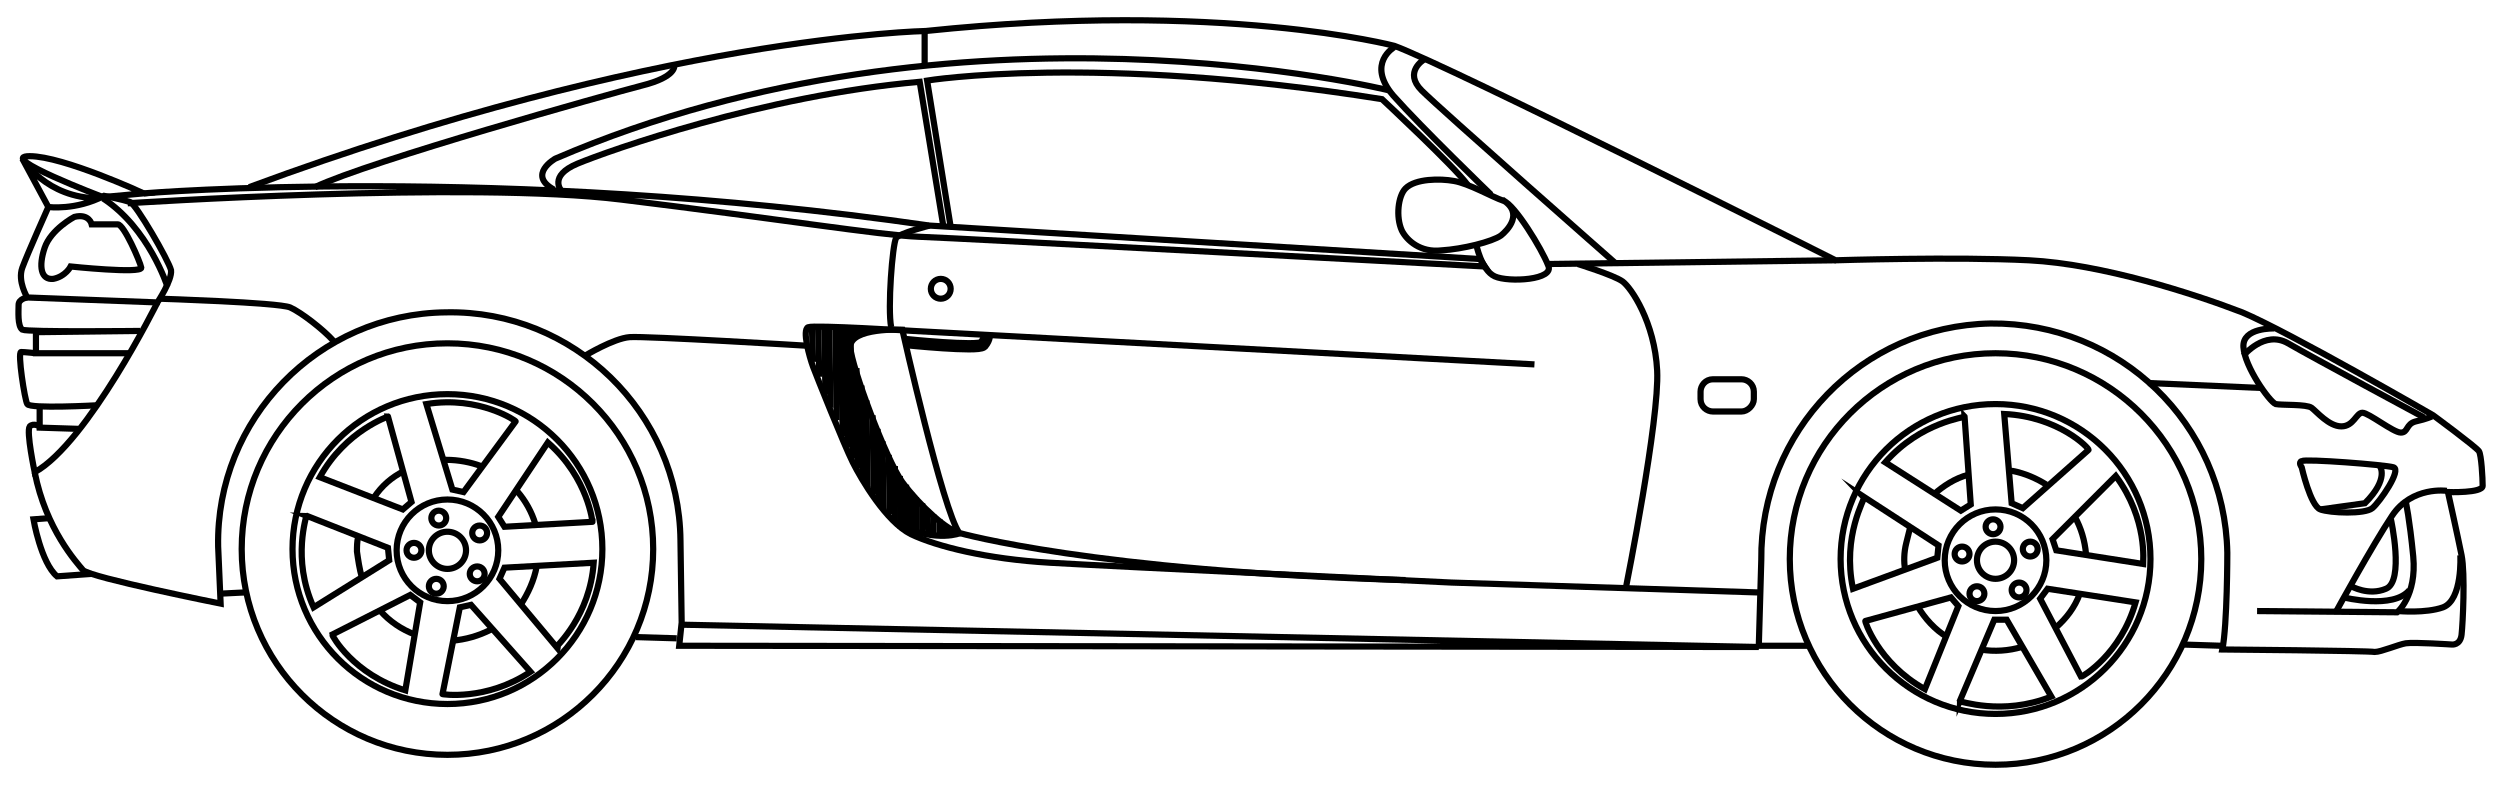 <?xml version="1.0" encoding="utf-8"?>
<!-- Generator: Adobe Illustrator 19.0.0, SVG Export Plug-In . SVG Version: 6.00 Build 0)  -->
<svg version="1.1" id="Layer_1" xmlns="http://www.w3.org/2000/svg" xmlns:xlink="http://www.w3.org/1999/xlink" x="0px" y="0px"
	 viewBox="-196 389.4 201.7 63.5" style="enable-background:new -196 389.4 201.7 63.5;" xml:space="preserve">
<g>
	<path style="fill:none;stroke:#000000;stroke-width:0.5;" d="M-184.4,405c0,0-6.5-3-9.2-3c-2.8,0,5.9,3.3,5.9,3.3L-184.4,405z"/>
	<path style="fill:none;stroke:#000000;stroke-width:0.5;" d="M-192.1,406.1c0,0-1.7,3.8-2.1,4.9c-0.4,1.1,0.4,2.4,0.4,2.4l10.5,0.4
		c0,0,1.2-1.8,1.1-2.6c-0.2-0.8-2.8-5.3-3.3-5.5c-0.6-0.2-2.1-0.5-2.1-0.5C-189.9,406.4-192.1,406.1-192.1,406.1l-2.1-3.9
		c0,0,1.9,3.2,6.2,3.2"/>
	<path style="fill:none;stroke:#000000;stroke-width:0.5;" d="M-182.5,412.5c0,0-1.5-4.7-5.2-7.1"/>
	<path style="fill:none;stroke:#000000;stroke-width:0.5;" d="M-184.4,405c0,0,28.8-2.4,63.4,2.6l44.4,2.7l0.4,0.6
		c0,0-42.7-2.3-45.7-2.4c-2.9-0.1-11.7-1.5-24-3c-12.2-1.5-39.8,0.3-39.8,0.3"/>
	<path style="fill:none;stroke:#000000;stroke-width:0.5;" d="M-183.1,413.5c0,0,9.5,0.3,10.5,0.7c0.9,0.4,2.7,1.8,3.5,2.7"/>
	<path style="fill:none;stroke:#000000;stroke-width:0.5;" d="M-183.3,413.8c0,0-5.6,11.3-9.9,13.7c0,0-0.7-3.3-0.4-3.7
		c0.3-0.3,0.8,0,0.8,0"/>
	<path style="fill:none;stroke:#000000;stroke-width:0.5;" d="M-188.2,422.1c0,0-5.4,0.3-5.6-0.1c-0.2-0.3-0.8-4.2-0.5-4.2
		c0.3,0,1.2,0.1,1.2,0.1l7.6,0l-7.6,0l0-1.7l8.4-0.1c0,0-9.1,0.1-9.5-0.1c-0.4-0.3-0.3-1.5-0.3-2c0-0.5,0.7-0.6,0.7-0.6"/>
	<polyline style="fill:none;stroke:#000000;stroke-width:0.5;" points="-189.7,424 -192.8,423.9 -192.8,422.1 	"/>
	<path style="fill:none;stroke:#000000;stroke-width:0.5;" d="M-188.6,435.7l-2.8,0.2c-1.3-1.1-1.9-4.6-1.9-4.6l1.3-0.1"/>
	<path style="fill:none;stroke:#000000;stroke-width:0.5;" d="M-193.2,427.5c0.9,4.6,3.4,7.3,3.9,7.9c0.6,0.6,11.1,2.7,11.1,2.7
		l-0.2-4.6c-0.2-10.3,8.1-18.8,18.4-18.9c10.3-0.2,18.8,8.1,18.9,18.4l0.1,6.8l86.9,1.8l-87.1-0.1l0.2-1.9"/>
	<path style="fill:none;stroke:#000000;stroke-width:0.5;" d="M-175.9,404.5c32.9-12.2,54.6-12.6,54.6-12.6
		c23.9-2.5,37.8,1.2,37.8,1.2c4.4,1.6,35.6,17.3,35.6,17.3s9.7-0.3,15.6,0c5.9,0.3,13.3,2.7,17.2,4.2c3.8,1.6,15.4,8.3,15.4,8.3
		s3.4,2.5,3.7,2.9c0.2,0.3,0.3,2.2,0.3,2.8c0,0.6-2.8,0.5-2.8,0.5s0.8,3.6,1.1,5.1c0.3,1.5,0.1,5.5,0,6.4s-0.8,0.8-0.8,0.8
		s-3-0.2-3.7-0.1c-0.6,0.1-2,0.7-2.5,0.7c-0.5-0.1-12.3-0.2-12.3-0.2c0.4-2,0.4-7.8,0.4-7.8c-0.2-10.4-8.7-18.6-19.1-18.5
		c-10.4,0.2-18.6,8.7-18.5,19.1l-0.2,6.9l3.9,0"/>
	<path style="fill:none;stroke:#000000;stroke-width:0.5;" d="M-141.6,394.7c0,0,0.2,0.9-2.6,1.6c-2.7,0.7-22,6.1-26.4,8.2"/>
	<path style="fill:none;stroke:#000000;stroke-width:0.5;" d="M-148.8,418.1c0,0,2.3-1.4,3.6-1.5s14.4,0.7,14.4,0.7"/>
	<path style="fill:none;stroke:#000000;stroke-width:0.5;" d="M-121,407.6c0,0-2.4,0.6-2.7,1c-0.3,0.5-0.7,5.7-0.4,7.2"/>
	<circle style="fill:none;stroke:#000000;stroke-width:0.5;" cx="-120.1" cy="412.7" r="0.8"/>
	<line style="fill:none;stroke:#000000;stroke-width:0.5;" x1="-71.1" y1="410.7" x2="-47.9" y2="410.4"/>
	<path style="fill:none;stroke:#000000;stroke-width:0.5;" d="M-68.7,410.7c0,0,2.9,0.9,3.6,1.4s2.6,3.3,2.8,7.2
		c0.2,3.9-2.5,17.4-2.5,17.4"/>
	<path style="fill:none;stroke:#000000;stroke-width:0.5;" d="M-83.5,393.2c0,0-2.3,1.3-0.1,3.9c2.3,2.6,7.9,8,7.9,8"/>
	<path style="fill:none;stroke:#000000;stroke-width:0.5;" d="M-81.1,394.2c0,0-1.7,1-0.2,2.5c1.5,1.5,15.6,13.9,15.6,13.9"/>
	<path style="fill:none;stroke:#000000;stroke-width:0.5;" d="M-83.9,396.7c0,0-34.6-8.6-67.3,5.5c0,0-2.3,1.3-0.1,2.5"/>
	<line style="fill:none;stroke:#000000;stroke-width:0.5;" x1="-121.4" y1="392" x2="-121.4" y2="394.7"/>
	<path style="fill:none;stroke:#000000;stroke-width:0.5;" d="M-150.7,404.8c0,0-1.1-1.2,1.3-2.2c2.4-1,15-5.5,27.6-6.6l1.9,11.6"/>
	<path style="fill:none;stroke:#000000;stroke-width:0.5;" d="M-119.3,407.7l-1.9-11.8c0,0,13.5-2.2,36.7,1.5c0,0,5.9,5.5,6.9,6.9"
		/>
	<path style="fill:none;stroke:#000000;stroke-width:0.5;" d="M-76.9,409.1c0,0,0.4,2.1,1.5,2.6c1.1,0.5,4.9,0.3,4.3-0.9
		c-0.5-1.3-2.7-4.9-3.6-5.2c-0.9-0.3-2.8-1.4-4-1.6c-1.1-0.2-3.1-0.2-3.9,0.6c-0.6,0.6-0.8,2.3-0.3,3.4c0.4,0.8,1.5,1.8,3.2,1.6
		c1.7-0.1,4.1-0.7,4.8-1.2c0.5-0.4,1.9-1.8,0.1-2.9"/>
	<path style="fill:none;stroke:#000000;stroke-width:0.5;stroke-miterlimit:10;" d="M-54.1,437.2l-24.8-0.8c0,0-27.3-1.3-32.4-1.6
		c-5.1-0.3-9.1-1.3-11.2-2.3c-2-1-4-4.4-4.7-5.8c-0.7-1.4-2.9-6.9-3.2-7.7c-0.3-0.8-0.9-3-0.4-3.2c0.5-0.2,8.5,0.3,8.5,0.3l50.1,2.7
		"/>
	<path style="fill:none;stroke:#000000;stroke-width:0.5;stroke-miterlimit:10;" d="M-55.5,422.6l-2.3,0c-0.5,0-1-0.4-1-1l0-0.6
		c0-0.5,0.4-1,1-1l2.3,0c0.5,0,1,0.4,1,1l0,0.6C-54.5,422.1-55,422.6-55.5,422.6z"/>
	<line style="fill:none;stroke:#000000;stroke-width:0.5;stroke-miterlimit:10;" x1="-22.7" y1="420.3" x2="-13.6" y2="420.7"/>
	<path style="fill:none;stroke:#000000;stroke-width:0.5;stroke-miterlimit:10;" d="M-12.5,415.9c0,0-2.6-0.1-2.5,1.5
		c0.1,1.6,2.1,4.4,2.6,4.6c0.5,0.1,2.5,0,2.9,0.3c0.4,0.3,1.4,1.5,2.4,1.5c1,0,1.2-1.1,1.7-1.1c0.5,0,2.5,1.6,3.1,1.6
		c0.6,0,0.4-0.7,1.2-0.9c0.9-0.2,1.3-0.4,1.3-0.4"/>
	<path style="fill:none;stroke:#000000;stroke-width:0.5;stroke-miterlimit:10;" d="M-10.3,427.1c0,0,0.7,3.1,1.5,3.4
		c0.8,0.3,3.6,0.4,4.2-0.1c0.6-0.5,2.4-3.1,1.7-3.3c-0.7-0.2-7.1-0.7-7.4-0.5C-10.6,426.7-10.3,427.1-10.3,427.1z"/>
	<path style="fill:none;stroke:#000000;stroke-width:0.5;stroke-miterlimit:10;" d="M1.4,429c0,0-2.8-0.4-4.4,2
		c-1.6,2.4-4.5,7.7-4.5,7.7"/>
	<path style="fill:none;stroke:#000000;stroke-width:0.5;stroke-miterlimit:10;" d="M-13.9,438.7l11.3,0.1c0,0,1.6-1.3,1.3-4.5
		c-0.3-3.1-0.6-4.4-0.6-4.4"/>
	<path style="fill:none;stroke:#000000;stroke-width:0.5;stroke-miterlimit:10;" d="M2.5,434.2c0,0,0.2,3.6-1.4,4.2
		c-1.4,0.5-3.6,0.3-3.6,0.3"/>
	<path style="fill:none;stroke:#000000;stroke-width:0.5;stroke-miterlimit:10;" d="M-82.6,436.2c-25.1-0.7-36-3.8-36-3.8
		c-1.3-1.7-4.6-16.4-4.6-16.4s-4.2-0.2-4.2,1.4c0.1,1.6,2.9,9.1,4.2,10.9c1.4,1.9,3.7,4,4.7,4.1"/>
	<path style="fill:none;stroke:#000000;stroke-miterlimit:10;" d="M-122.9,417c0,0,5.8,0.6,6.2,0.2c0.4-0.5,0.3-0.8,0.3-0.8"/>
	<path style="fill:none;stroke:#000000;stroke-width:0.5;stroke-miterlimit:10;" d="M-190,406.9c0,0-1.9,1-2.4,2.5s-0.3,2.6,0.7,2.5
		c1-0.2,1.4-1,1.4-1s5.7,0.6,5.7,0.1c-0.1-0.5-1.4-3.5-1.9-3.5c-0.5,0-2.1,0-2.1,0S-188.8,406.6-190,406.9z"/>
	<circle style="fill:none;stroke:#000000;stroke-width:0.5;stroke-miterlimit:10;" cx="-159.9" cy="433.7" r="12.5"/>
	<circle style="fill:none;stroke:#000000;stroke-width:0.5;stroke-miterlimit:10;" cx="-159.9" cy="433.7" r="16.6"/>
	<path style="fill:none;stroke:#000000;stroke-width:0.5;stroke-miterlimit:10;" d="M-161.6,422l2.1,6.9l0.9,0.2l4.2-5.7
		C-154.3,423.4-157.3,421.3-161.6,422z"/>
	<path style="fill:none;stroke:#000000;stroke-width:0.5;stroke-miterlimit:10;" d="M-151.8,425.1l-4,6l0.5,0.8l7.1-0.4
		C-148.2,431.6-148.5,428-151.8,425.1z"/>
	<path style="fill:none;stroke:#000000;stroke-width:0.5;stroke-miterlimit:10;" d="M-148.1,434.8l-7.2,0.4l-0.4,0.9l4.6,5.5
		C-151.1,441.5-148.4,439.1-148.1,434.8z"/>
	<path style="fill:none;stroke:#000000;stroke-width:0.5;stroke-miterlimit:10;" d="M-153.2,443.6l-4.8-5.4l-0.9,0.2l-1.4,7
		C-160.4,445.4-156.8,446-153.2,443.6z"/>
	<path style="fill:none;stroke:#000000;stroke-width:0.5;stroke-miterlimit:10;" d="M-163.3,445.1l1.2-7.1l-0.8-0.6l-6.3,3.2
		C-169.2,440.7-167.5,443.8-163.3,445.1z"/>
	<path style="fill:none;stroke:#000000;stroke-width:0.5;stroke-miterlimit:10;" d="M-170.7,438.4l6.1-3.8l-0.1-1l-6.6-2.6
		C-171.2,431-172.5,434.4-170.7,438.4z"/>
	<path style="fill:none;stroke:#000000;stroke-width:0.5;stroke-miterlimit:10;" d="M-170.2,427.9l6.7,2.6l0.7-0.6l-1.9-6.9
		C-164.6,423-168.1,424.1-170.2,427.9z"/>
	<circle style="fill:none;stroke:#000000;stroke-width:0.5;stroke-miterlimit:10;" cx="-159.9" cy="433.8" r="4.1"/>
	<circle style="fill:none;stroke:#000000;stroke-width:0.5;stroke-miterlimit:10;" cx="-159.9" cy="433.8" r="1.5"/>
	<circle style="fill:none;stroke:#000000;stroke-width:0.5;stroke-miterlimit:10;" cx="-160.6" cy="431.2" r="0.6"/>
	<circle style="fill:none;stroke:#000000;stroke-width:0.5;stroke-miterlimit:10;" cx="-157.3" cy="432.4" r="0.6"/>
	<circle style="fill:none;stroke:#000000;stroke-width:0.5;stroke-miterlimit:10;" cx="-157.5" cy="435.7" r="0.6"/>
	<circle style="fill:none;stroke:#000000;stroke-width:0.5;stroke-miterlimit:10;" cx="-160.8" cy="436.7" r="0.6"/>
	<circle style="fill:none;stroke:#000000;stroke-width:0.5;stroke-miterlimit:10;" cx="-162.6" cy="433.8" r="0.6"/>
	<path style="fill:none;stroke:#000000;stroke-width:0.5;stroke-miterlimit:10;" d="M-166.8,436c-0.2-0.7-0.3-1.4-0.4-2.1
		c0-0.4,0-0.8,0.1-1.2"/>
	<path style="fill:none;stroke:#000000;stroke-width:0.5;stroke-miterlimit:10;" d="M-162.5,440.6c-1.1-0.4-2.1-1.1-2.8-1.9"/>
	<path style="fill:none;stroke:#000000;stroke-width:0.5;stroke-miterlimit:10;" d="M-156.4,440.2c-1,0.5-2,0.8-3.2,0.9"/>
	<path style="fill:none;stroke:#000000;stroke-width:0.5;stroke-miterlimit:10;" d="M-152.7,435.1c-0.2,1.1-0.7,2.2-1.3,3.1"/>
	<path style="fill:none;stroke:#000000;stroke-width:0.5;stroke-miterlimit:10;" d="M-154.3,429c0.7,0.8,1.2,1.7,1.5,2.7"/>
	<path style="fill:none;stroke:#000000;stroke-width:0.5;stroke-miterlimit:10;" d="M-160.3,426.5c0.1,0,0.2,0,0.3,0
		c1,0,2,0.2,2.8,0.5"/>
	<path style="fill:none;stroke:#000000;stroke-width:0.5;stroke-miterlimit:10;" d="M-165.8,429.5c0.6-0.9,1.4-1.6,2.4-2.1"/>
	<circle style="fill:none;stroke:#000000;stroke-width:0.5;stroke-miterlimit:10;" cx="-35" cy="434.5" r="12.5"/>
	<circle style="fill:none;stroke:#000000;stroke-width:0.5;stroke-miterlimit:10;" cx="-35" cy="434.5" r="16.6"/>
	<path style="fill:none;stroke:#000000;stroke-width:0.5;stroke-miterlimit:10;" d="M-34.3,422.8l0.6,7.2l0.9,0.4l5.3-4.7
		C-27.4,425.6-29.9,423-34.3,422.8z"/>
	<path style="fill:none;stroke:#000000;stroke-width:0.5;stroke-miterlimit:10;" d="M-25.3,427.8l-5.1,5.1l0.3,0.9l7,1.1
		C-23.1,434.8-22.7,431.3-25.3,427.8z"/>
	<path style="fill:none;stroke:#000000;stroke-width:0.5;stroke-miterlimit:10;" d="M-23.7,438l-7.1-1.1l-0.6,0.8l3.3,6.3
		C-28,444-24.9,442.2-23.7,438z"/>
	<path style="fill:none;stroke:#000000;stroke-width:0.5;stroke-miterlimit:10;" d="M-30.5,445.6l-3.6-6.2l-1,0l-2.8,6.6
		C-37.9,445.9-34.5,447.2-30.5,445.6z"/>
	<path style="fill:none;stroke:#000000;stroke-width:0.5;stroke-miterlimit:10;" d="M-40.7,445l2.7-6.7l-0.6-0.7l-6.9,1.9
		C-45.6,439.4-44.5,442.9-40.7,445z"/>
	<path style="fill:none;stroke:#000000;stroke-width:0.5;stroke-miterlimit:10;" d="M-46.5,436.9l6.8-2.5l0.1-1l-6-3.9
		C-45.5,429.6-47.4,432.6-46.5,436.9z"/>
	<path style="fill:none;stroke:#000000;stroke-width:0.5;stroke-miterlimit:10;" d="M-43.9,426.7l6.1,3.9l0.8-0.5l-0.5-7.1
		C-37.4,423.1-41,423.4-43.9,426.7z"/>
	<circle style="fill:none;stroke:#000000;stroke-width:0.5;stroke-miterlimit:10;" cx="-35" cy="434.6" r="4.1"/>
	<circle style="fill:none;stroke:#000000;stroke-width:0.5;stroke-miterlimit:10;" cx="-35" cy="434.6" r="1.5"/>
	<circle style="fill:none;stroke:#000000;stroke-width:0.5;stroke-miterlimit:10;" cx="-35.2" cy="431.9" r="0.6"/>
	<circle style="fill:none;stroke:#000000;stroke-width:0.5;stroke-miterlimit:10;" cx="-32.2" cy="433.7" r="0.6"/>
	<circle style="fill:none;stroke:#000000;stroke-width:0.5;stroke-miterlimit:10;" cx="-33.1" cy="437" r="0.6"/>
	<circle style="fill:none;stroke:#000000;stroke-width:0.5;stroke-miterlimit:10;" cx="-36.5" cy="437.3" r="0.6"/>
	<circle style="fill:none;stroke:#000000;stroke-width:0.5;stroke-miterlimit:10;" cx="-37.7" cy="434.1" r="0.6"/>
	<path style="fill:none;stroke:#000000;stroke-width:0.5;stroke-miterlimit:10;" d="M-42.3,435.4c-0.1-0.7-0.1-1.4,0.1-2.2
		c0.1-0.4,0.2-0.8,0.3-1.2"/>
	<path style="fill:none;stroke:#000000;stroke-width:0.5;stroke-miterlimit:10;" d="M-38.9,440.8c-1-0.6-1.8-1.5-2.4-2.5"/>
	<path style="fill:none;stroke:#000000;stroke-width:0.5;stroke-miterlimit:10;" d="M-32.9,441.6c-1,0.3-2.2,0.4-3.3,0.2"/>
	<path style="fill:none;stroke:#000000;stroke-width:0.5;stroke-miterlimit:10;" d="M-28.2,437.3c-0.4,1.1-1.1,2-1.9,2.7"/>
	<path style="fill:none;stroke:#000000;stroke-width:0.5;stroke-miterlimit:10;" d="M-28.6,431.1c0.5,0.9,0.8,1.9,0.9,3"/>
	<path style="fill:none;stroke:#000000;stroke-width:0.5;stroke-miterlimit:10;" d="M-33.9,427.4c0.1,0,0.2,0,0.3,0
		c1,0.2,1.9,0.6,2.7,1.1"/>
	<path style="fill:none;stroke:#000000;stroke-width:0.5;stroke-miterlimit:10;" d="M-40,429.3c0.8-0.7,1.7-1.3,2.8-1.6"/>
	<line style="fill:none;stroke:#000000;stroke-width:0.5;stroke-miterlimit:10;" x1="-178.3" y1="437.3" x2="-176.3" y2="437.2"/>
	<line style="fill:none;stroke:#000000;stroke-width:0.5;stroke-miterlimit:10;" x1="-141.4" y1="440.9" x2="-144.7" y2="440.8"/>
	<line style="fill:none;stroke:#000000;stroke-width:0.5;" x1="-16.8" y1="441.5" x2="-19.9" y2="441.4"/>
	<path style="fill:none;stroke:#000000;stroke-width:0.5;" d="M-15,418.1c0,0,1.7-2.1,3.6-1c1.9,1.1,11,6,11,6"/>
	<path style="fill:none;stroke:#000000;stroke-width:0.5;stroke-miterlimit:10;" d="M-4,427c0,0,0.8,1-1.2,3l-3.6,0.5"/>
	<path style="fill:none;stroke:#000000;stroke-width:0.5;stroke-miterlimit:10;" d="M-3.1,431.3c0,0,1.1,5-0.4,5.6
		c-1.4,0.6-2.8-0.2-2.8-0.2"/>
	<path style="fill:none;stroke:#000000;stroke-width:0.5;stroke-miterlimit:10;" d="M-6.9,437.6c0,0,4,1,5.3-0.6"/>
	<line style="fill:none;stroke:#000000;stroke-width:0.5;stroke-miterlimit:10;" x1="-130.5" y1="415.7" x2="-130.4" y2="418.6"/>
	<line style="fill:none;stroke:#000000;stroke-width:0.5;stroke-miterlimit:10;" x1="-130" y1="415.7" x2="-129.9" y2="419.8"/>
	<line style="fill:none;stroke:#000000;stroke-width:0.5;stroke-miterlimit:10;" x1="-129.5" y1="415.7" x2="-129.4" y2="421.2"/>
	<line style="fill:none;stroke:#000000;stroke-width:0.5;stroke-miterlimit:10;" x1="-129.1" y1="415.7" x2="-129" y2="422.3"/>
	<line style="fill:none;stroke:#000000;stroke-width:0.5;stroke-miterlimit:10;" x1="-128.6" y1="415.7" x2="-128.5" y2="423.3"/>
	<line style="fill:none;stroke:#000000;stroke-width:0.5;stroke-miterlimit:10;" x1="-128.2" y1="415.7" x2="-128" y2="424.6"/>
	<line style="fill:none;stroke:#000000;stroke-width:0.5;stroke-miterlimit:10;" x1="-127.8" y1="415.7" x2="-127.6" y2="425.5"/>
	<line style="fill:none;stroke:#000000;stroke-width:0.5;stroke-miterlimit:10;" x1="-127.4" y1="415.7" x2="-127.2" y2="426.4"/>
	<line style="fill:none;stroke:#000000;stroke-width:0.5;stroke-miterlimit:10;" x1="-127" y1="415.8" x2="-127" y2="416.7"/>
	<line style="fill:none;stroke:#000000;stroke-width:0.5;stroke-miterlimit:10;" x1="-126.9" y1="419.1" x2="-126.8" y2="427.2"/>
	<line style="fill:none;stroke:#000000;stroke-width:0.5;stroke-miterlimit:10;" x1="-126.6" y1="415.8" x2="-126.6" y2="416.4"/>
	<line style="fill:none;stroke:#000000;stroke-width:0.5;stroke-miterlimit:10;" x1="-126.5" y1="420.5" x2="-126.4" y2="428"/>
	<line style="fill:none;stroke:#000000;stroke-width:0.5;stroke-miterlimit:10;" x1="-126.2" y1="415.8" x2="-126.1" y2="416.3"/>
	<line style="fill:none;stroke:#000000;stroke-width:0.5;stroke-miterlimit:10;" x1="-126.1" y1="421.7" x2="-126" y2="428.7"/>
	<line style="fill:none;stroke:#000000;stroke-width:0.5;stroke-miterlimit:10;" x1="-125.6" y1="422.9" x2="-125.5" y2="429.3"/>
	<line style="fill:none;stroke:#000000;stroke-width:0.5;stroke-miterlimit:10;" x1="-125.2" y1="424" x2="-125.1" y2="430"/>
	<line style="fill:none;stroke:#000000;stroke-width:0.5;stroke-miterlimit:10;" x1="-124.8" y1="425" x2="-124.7" y2="430.5"/>
	<line style="fill:none;stroke:#000000;stroke-width:0.5;stroke-miterlimit:10;" x1="-124.3" y1="426.1" x2="-124.2" y2="430.9"/>
	<line style="fill:none;stroke:#000000;stroke-width:0.5;stroke-miterlimit:10;" x1="-123.8" y1="427" x2="-123.8" y2="431.5"/>
	<line style="fill:none;stroke:#000000;stroke-width:0.5;stroke-miterlimit:10;" x1="-123.4" y1="427.8" x2="-123.3" y2="431.9"/>
	<line style="fill:none;stroke:#000000;stroke-width:0.5;stroke-miterlimit:10;" x1="-122.9" y1="428.5" x2="-122.9" y2="432.2"/>
	<line style="fill:none;stroke:#000000;stroke-width:0.5;stroke-miterlimit:10;" x1="-122.5" y1="429.1" x2="-122.5" y2="432.2"/>
	<line style="fill:none;stroke:#000000;stroke-width:0.5;stroke-miterlimit:10;" x1="-122.1" y1="429.5" x2="-122.1" y2="432.3"/>
	<line style="fill:none;stroke:#000000;stroke-width:0.5;stroke-miterlimit:10;" x1="-121.6" y1="430" x2="-121.6" y2="432.4"/>
	<line style="fill:none;stroke:#000000;stroke-width:0.5;stroke-miterlimit:10;" x1="-121.2" y1="430.5" x2="-121.1" y2="432.5"/>
	<line style="fill:none;stroke:#000000;stroke-width:0.5;stroke-miterlimit:10;" x1="-120.7" y1="430.9" x2="-120.7" y2="432.6"/>
	<line style="fill:none;stroke:#000000;stroke-width:0.5;stroke-miterlimit:10;" x1="-120.2" y1="431.3" x2="-120.2" y2="432.7"/>
	<line style="fill:none;stroke:#000000;stroke-width:0.5;stroke-miterlimit:10;" x1="-119.8" y1="431.7" x2="-119.8" y2="432.7"/>
	<line style="fill:none;stroke:#000000;stroke-width:0.5;stroke-miterlimit:10;" x1="-119.4" y1="432" x2="-119.4" y2="432.7"/>
	<path style="fill:none;stroke:#000000;stroke-width:0.5;stroke-miterlimit:10;" d="M-118.5,432.4c0,0-1.8,0.8-5-0.6"/>
</g>
</svg>
